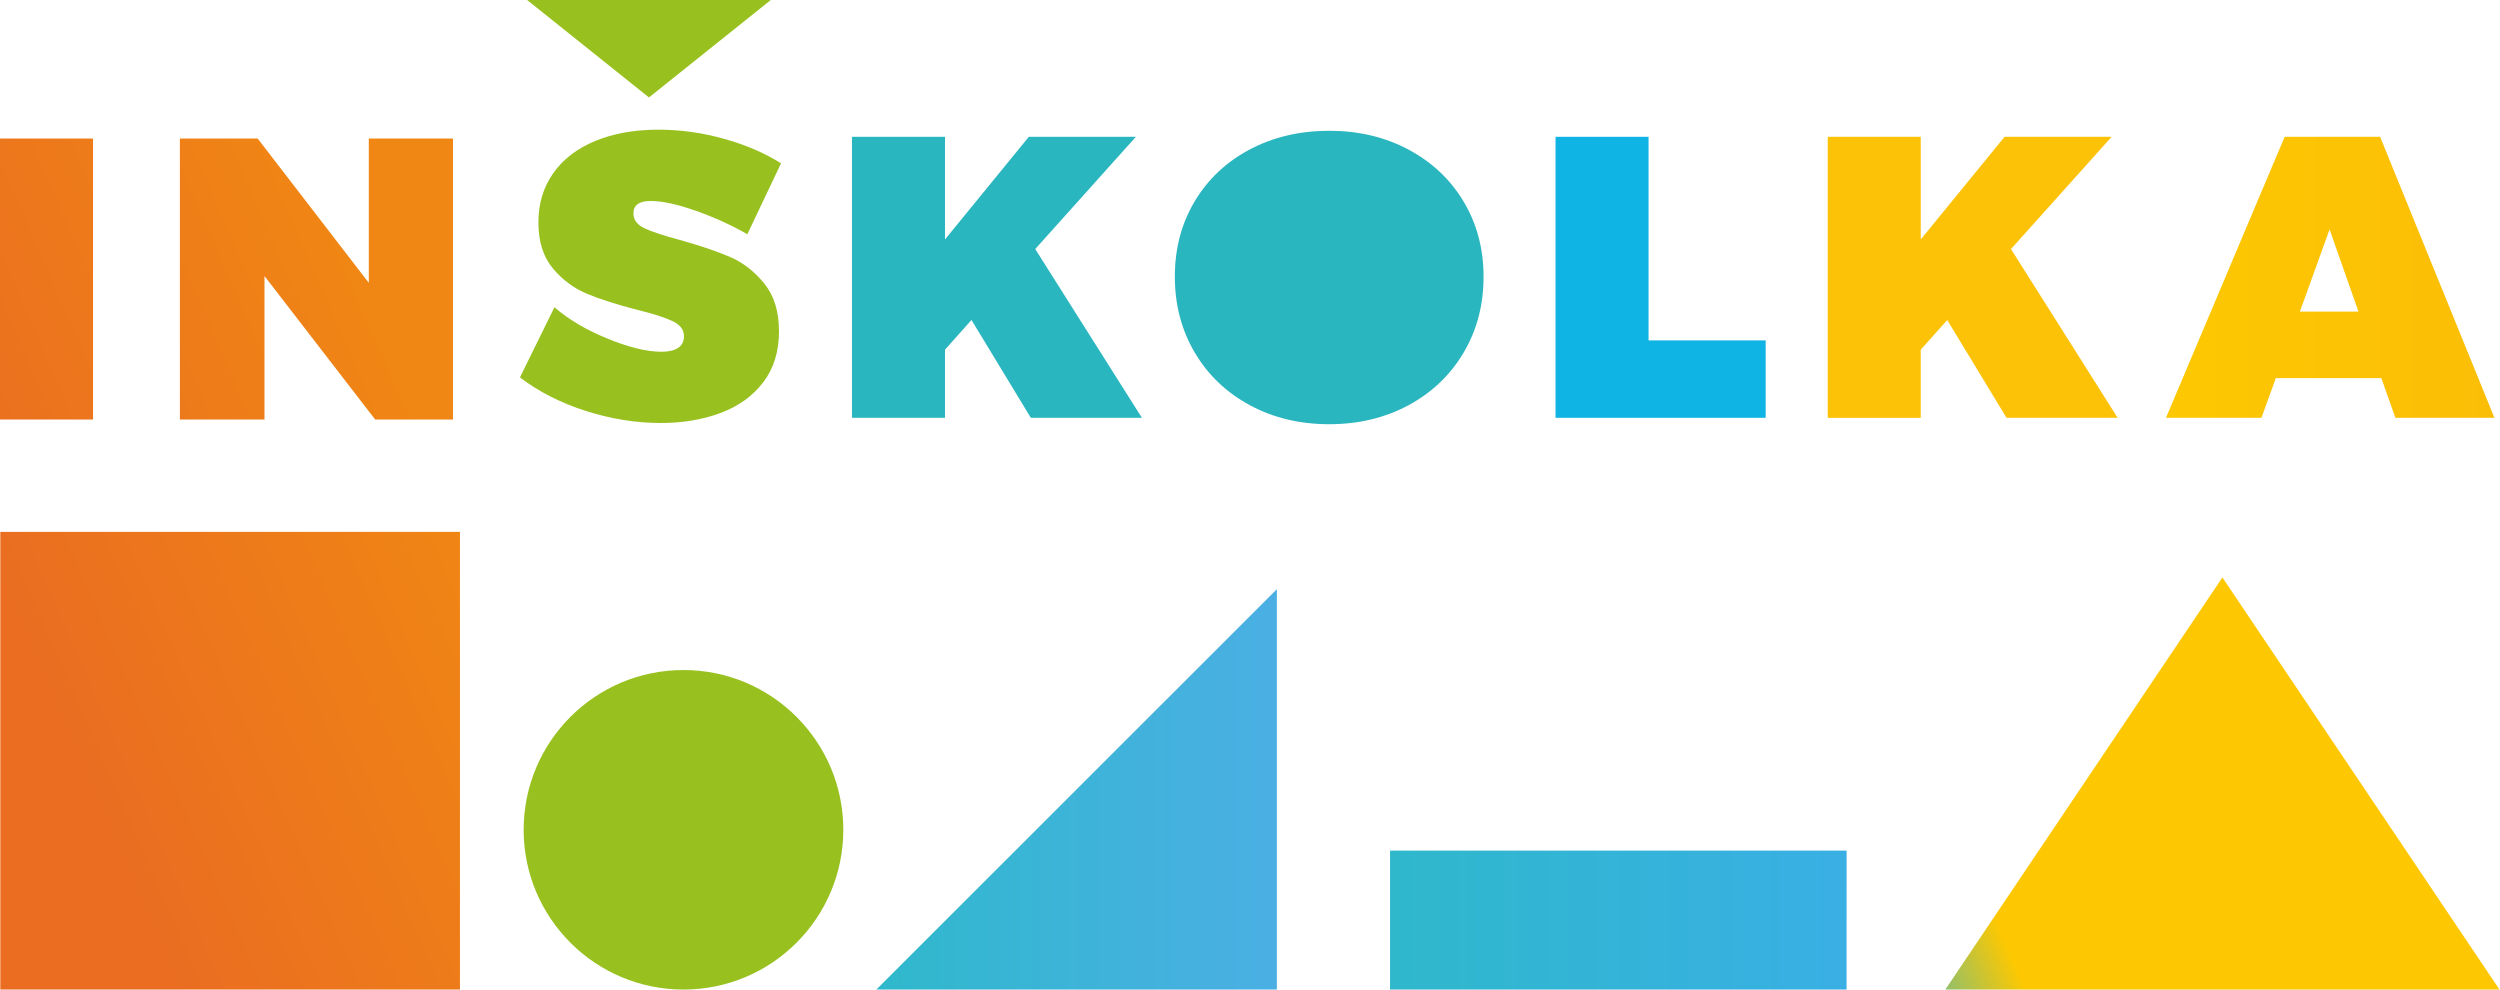 <?xml version="1.0" encoding="UTF-8" standalone="no"?>
<svg
   xmlns:dc="http://purl.org/dc/elements/1.1/"
   xmlns:cc="http://creativecommons.org/ns#"
   xmlns:rdf="http://www.w3.org/1999/02/22-rdf-syntax-ns#"
   xmlns:svg="http://www.w3.org/2000/svg"
   xmlns="http://www.w3.org/2000/svg"
   xmlns:sodipodi="http://sodipodi.sourceforge.net/DTD/sodipodi-0.dtd"
   xmlns:inkscape="http://www.inkscape.org/namespaces/inkscape"
   width="150mm"
   height="59.386mm"
   viewBox="0 0 150 59.386"
   version="1.1"
   id="svg8"
   inkscape:version="1.0.1 (3bc2e813f5, 2020-09-07)"
   sodipodi:docname="logo INŠkolka barevné patička.svg">
  <defs
     id="defs2" />
  <sodipodi:namedview
     id="base"
     pagecolor="#ffffff"
     bordercolor="#666666"
     borderopacity="1.0"
     inkscape:pageopacity="0.0"
     inkscape:pageshadow="2"
     inkscape:zoom="0.49497474"
     inkscape:cx="-5.5518362"
     inkscape:cy="-184.69887"
     inkscape:document-units="mm"
     inkscape:current-layer="g992"
     inkscape:document-rotation="0"
     showgrid="false"
     inkscape:window-width="1815"
     inkscape:window-height="1008"
     inkscape:window-x="83"
     inkscape:window-y="0"
     inkscape:window-maximized="0" />
  <g
     inkscape:label="Vrstva 1"
     inkscape:groupmode="layer"
     id="layer1"
     transform="translate(-107.691,-192.833)">
    <g
       id="g992"
       transform="matrix(1.116,0,0,1.116,107.691,192.505)">
      <g
         id="g928"
         transform="matrix(1.875,0,0,1.875,0,-0.257)">
        <g
           id="g926">
          <linearGradient
             id="SVGID_1_"
             gradientUnits="userSpaceOnUse"
             x1="-1104.232"
             y1="8.245"
             x2="-1095.918"
             y2="8.245"
             gradientTransform="translate(1128.661)">
            <stop
               offset="0"
               style="stop-color:#2AB6BF"
               id="stop919" />
            <stop
               offset="1"
               style="stop-color:#2AB6BF"
               id="stop921" />
          </linearGradient>
          <polygon
             class="st0"
             points="29.558,12.274 32.743,12.274 29.684,7.435 32.57,4.217 29.5,4.217 27.097,7.159 27.097,4.217 24.43,4.217 24.43,12.274 27.097,12.274 27.097,10.32 27.856,9.469 "
             id="polygon924"
             style="fill:url(#SVGID_1_)" />
        </g>
      </g>
      <path
         class="st1"
         d="m 75.731,8.34 c 1.264,0.675 2.254,1.609 2.964,2.801 0.711,1.192 1.067,2.537 1.067,4.029 0,1.508 -0.356,2.867 -1.067,4.072 -0.713,1.208 -1.701,2.153 -2.964,2.835 -1.266,0.682 -2.687,1.024 -4.269,1.024 -1.581,0 -3.004,-0.341 -4.268,-1.024 -1.266,-0.682 -2.254,-1.628 -2.964,-2.835 -0.711,-1.206 -1.067,-2.565 -1.067,-4.072 0,-1.508 0.356,-2.859 1.067,-4.052 0.713,-1.192 1.701,-2.122 2.964,-2.79 1.264,-0.667 2.687,-1.003 4.268,-1.003 1.583,0 3.004,0.339 4.269,1.014 z"
         id="path930"
         style="stroke-width:1.875" />
      <path
         class="st2"
         d="m 83.631,7.65 h 5.001 V 18.596 h 6.296 v 4.159 H 83.631 Z"
         id="path932"
         style="stroke-width:1.875" />
      <path
         class="st3"
         d="m 113.852,22.757 h -5.974 l -3.189,-5.258 -1.423,1.596 v 3.664 H 98.265 V 7.65 h 5.001 v 5.516 l 4.506,-5.516 h 5.756 l -5.411,6.034 z"
         id="path934"
         style="stroke-width:1.875" />
      <g
         id="g945"
         transform="matrix(1.875,0,0,1.875,0,-0.257)">
        <g
           id="g943">
          <linearGradient
             id="SVGID_2_"
             gradientUnits="userSpaceOnUse"
             x1="-1066.555"
             y1="8.245"
             x2="-1057.137"
             y2="8.245"
             gradientTransform="translate(1128.661)">
            <stop
               offset="0"
               style="stop-color:#FDC801"
               id="stop936" />
            <stop
               offset="1"
               style="stop-color:#FBBE07"
               id="stop938" />
          </linearGradient>
          <path
             class="st4"
             d="M 68.247,4.217 H 65.51 l -3.403,8.057 h 2.737 l 0.414,-1.138 h 3.024 l 0.403,1.138 h 2.84 z m -2.3,5.011 0.851,-2.356 0.828,2.356 z"
             id="path941"
             style="fill:url(#SVGID_2_)" />
        </g>
      </g>
      <linearGradient
         id="SVGID_3_"
         gradientUnits="userSpaceOnUse"
         x1="53.676"
         y1="28.772"
         x2="68.278"
         y2="22.511"
         gradientTransform="matrix(1.875,0,0,1.875,0,-0.257)">
        <stop
           offset="0"
           style="stop-color:#2FB8CC"
           id="stop947" />
        <stop
           offset="0.258"
           style="stop-color:#FDC801"
           id="stop949" />
      </linearGradient>
      <path
         class="st5"
         d="m 104.589,53.493 h 29.79 l -14.895,-22.153 z"
         id="path952"
         style="fill:url(#SVGID_3_);stroke-width:1.875" />
      <g
         id="g963"
         transform="matrix(1.875,0,0,1.875,0,-0.257)">
        <g
           id="g961">
          <linearGradient
             id="SVGID_4_"
             gradientUnits="userSpaceOnUse"
             x1="-1127.882"
             y1="19.009"
             x2="-1115.796"
             y2="13.727"
             gradientTransform="translate(1128.661)">
            <stop
               offset="0"
               style="stop-color:#EA6D21"
               id="stop954" />
            <stop
               offset="0.986"
               style="stop-color:#F08614"
               id="stop956" />
          </linearGradient>
          <path
             class="st6"
             d="M 2.668,4.267 H 0 v 8.057 h 2.668 z m 4.916,3.942 3.174,4.115 h 2.231 V 4.267 H 10.575 V 8.404 L 7.389,4.267 H 5.158 v 8.057 h 2.426 z m -7.575,7.335 v 13.124 h 13.18 V 15.544 Z"
             id="path959"
             style="fill:url(#SVGID_4_)" />
        </g>
      </g>
      <linearGradient
         id="SVGID_5_"
         gradientUnits="userSpaceOnUse"
         x1="25.128"
         y1="22.928"
         x2="36.613"
         y2="22.928"
         gradientTransform="matrix(1.875,0,0,1.875,0,-0.257)">
        <stop
           offset="0"
           style="stop-color:#2FB8CC"
           id="stop965" />
        <stop
           offset="1"
           style="stop-color:#4BAFE4"
           id="stop967" />
      </linearGradient>
      <path
         class="st7"
         d="m 68.649,31.97 v 21.525 H 47.115 Z"
         id="path970"
         style="fill:url(#SVGID_5_);stroke-width:1.875" />
      <linearGradient
         id="SVGID_6_"
         gradientUnits="userSpaceOnUse"
         x1="39.858"
         y1="26.676"
         x2="52.949"
         y2="26.676"
         gradientTransform="matrix(1.875,0,0,1.875,0,-0.257)">
        <stop
           offset="0"
           style="stop-color:#2FB8CC"
           id="stop972" />
        <stop
           offset="1"
           style="stop-color:#39AFE4"
           id="stop974" />
      </linearGradient>
      <path
         class="st8"
         d="M 99.279,53.493 H 74.734 v -7.468 h 24.546 z"
         id="path977"
         style="fill:url(#SVGID_6_);stroke-width:1.875" />
      <g
         id="g990"
         transform="matrix(1.875,0,0,1.875,0,-0.257)">
        <g
           id="g988">
          <linearGradient
             id="SVGID_7_"
             gradientUnits="userSpaceOnUse"
             x1="-1113.361"
             y1="15.467"
             x2="-1105.695"
             y2="12.434"
             gradientTransform="translate(1128.661)">
            <stop
               offset="0"
               style="stop-color:#98C120"
               id="stop981" />
            <stop
               offset="0.986"
               style="stop-color:#98C120"
               id="stop983" />
          </linearGradient>
          <path
             class="st9"
             d="m 18.946,12.423 c 0.629,0 1.2,-0.096 1.713,-0.287 0.513,-0.191 0.922,-0.484 1.224,-0.879 0.303,-0.394 0.454,-0.883 0.454,-1.465 0,-0.567 -0.142,-1.024 -0.426,-1.373 C 21.627,8.07 21.296,7.815 20.916,7.654 20.537,7.493 20.059,7.332 19.485,7.172 19.025,7.049 18.689,6.938 18.479,6.838 18.268,6.739 18.163,6.597 18.163,6.413 c 0,-0.238 0.165,-0.356 0.495,-0.356 0.337,0 0.774,0.096 1.311,0.287 0.536,0.191 1.023,0.414 1.46,0.667 L 22.395,4.977 C 21.935,4.686 21.393,4.452 20.768,4.276 20.143,4.1 19.516,4.012 18.888,4.012 c -0.69,0 -1.296,0.107 -1.817,0.322 -0.521,0.215 -0.924,0.523 -1.207,0.925 -0.284,0.402 -0.426,0.872 -0.426,1.408 0,0.552 0.138,0.992 0.414,1.322 0.276,0.329 0.604,0.573 0.983,0.73 0.379,0.157 0.853,0.308 1.42,0.454 0.467,0.115 0.81,0.224 1.029,0.328 0.219,0.104 0.328,0.247 0.328,0.431 0,0.153 -0.057,0.266 -0.172,0.339 -0.115,0.073 -0.272,0.109 -0.472,0.109 -0.414,0 -0.928,-0.124 -1.541,-0.374 -0.613,-0.249 -1.123,-0.55 -1.529,-0.902 l -0.989,2.011 c 0.529,0.406 1.155,0.726 1.88,0.96 0.726,0.231 1.444,0.348 2.157,0.348 z m 0.652,7.083 c -2.531,0 -4.583,2.051 -4.583,4.581 0,2.53 2.052,4.581 4.583,4.581 2.531,0 4.583,-2.051 4.583,-4.581 0,-2.53 -2.052,-4.581 -4.583,-4.581 z M 22.102,0.294 h -6.988 l 3.494,2.794 z"
             id="path986"
             style="fill:url(#SVGID_7_)" />
        </g>
      </g>
    </g>
  </g>
  <style
     type="text/css"
     id="style917">
	.st0{fill:url(#SVGID_1_);}
	.st1{fill:#2AB6BF;}
	.st2{fill:#0FB3E4;}
	.st3{fill:#FBC207;}
	.st4{fill:url(#SVGID_2_);}
	.st5{fill:url(#SVGID_3_);}
	.st6{fill:url(#SVGID_4_);}
	.st7{fill:url(#SVGID_5_);}
	.st8{fill:url(#SVGID_6_);}
	.st9{fill:url(#SVGID_7_);}
</style>
</svg>
